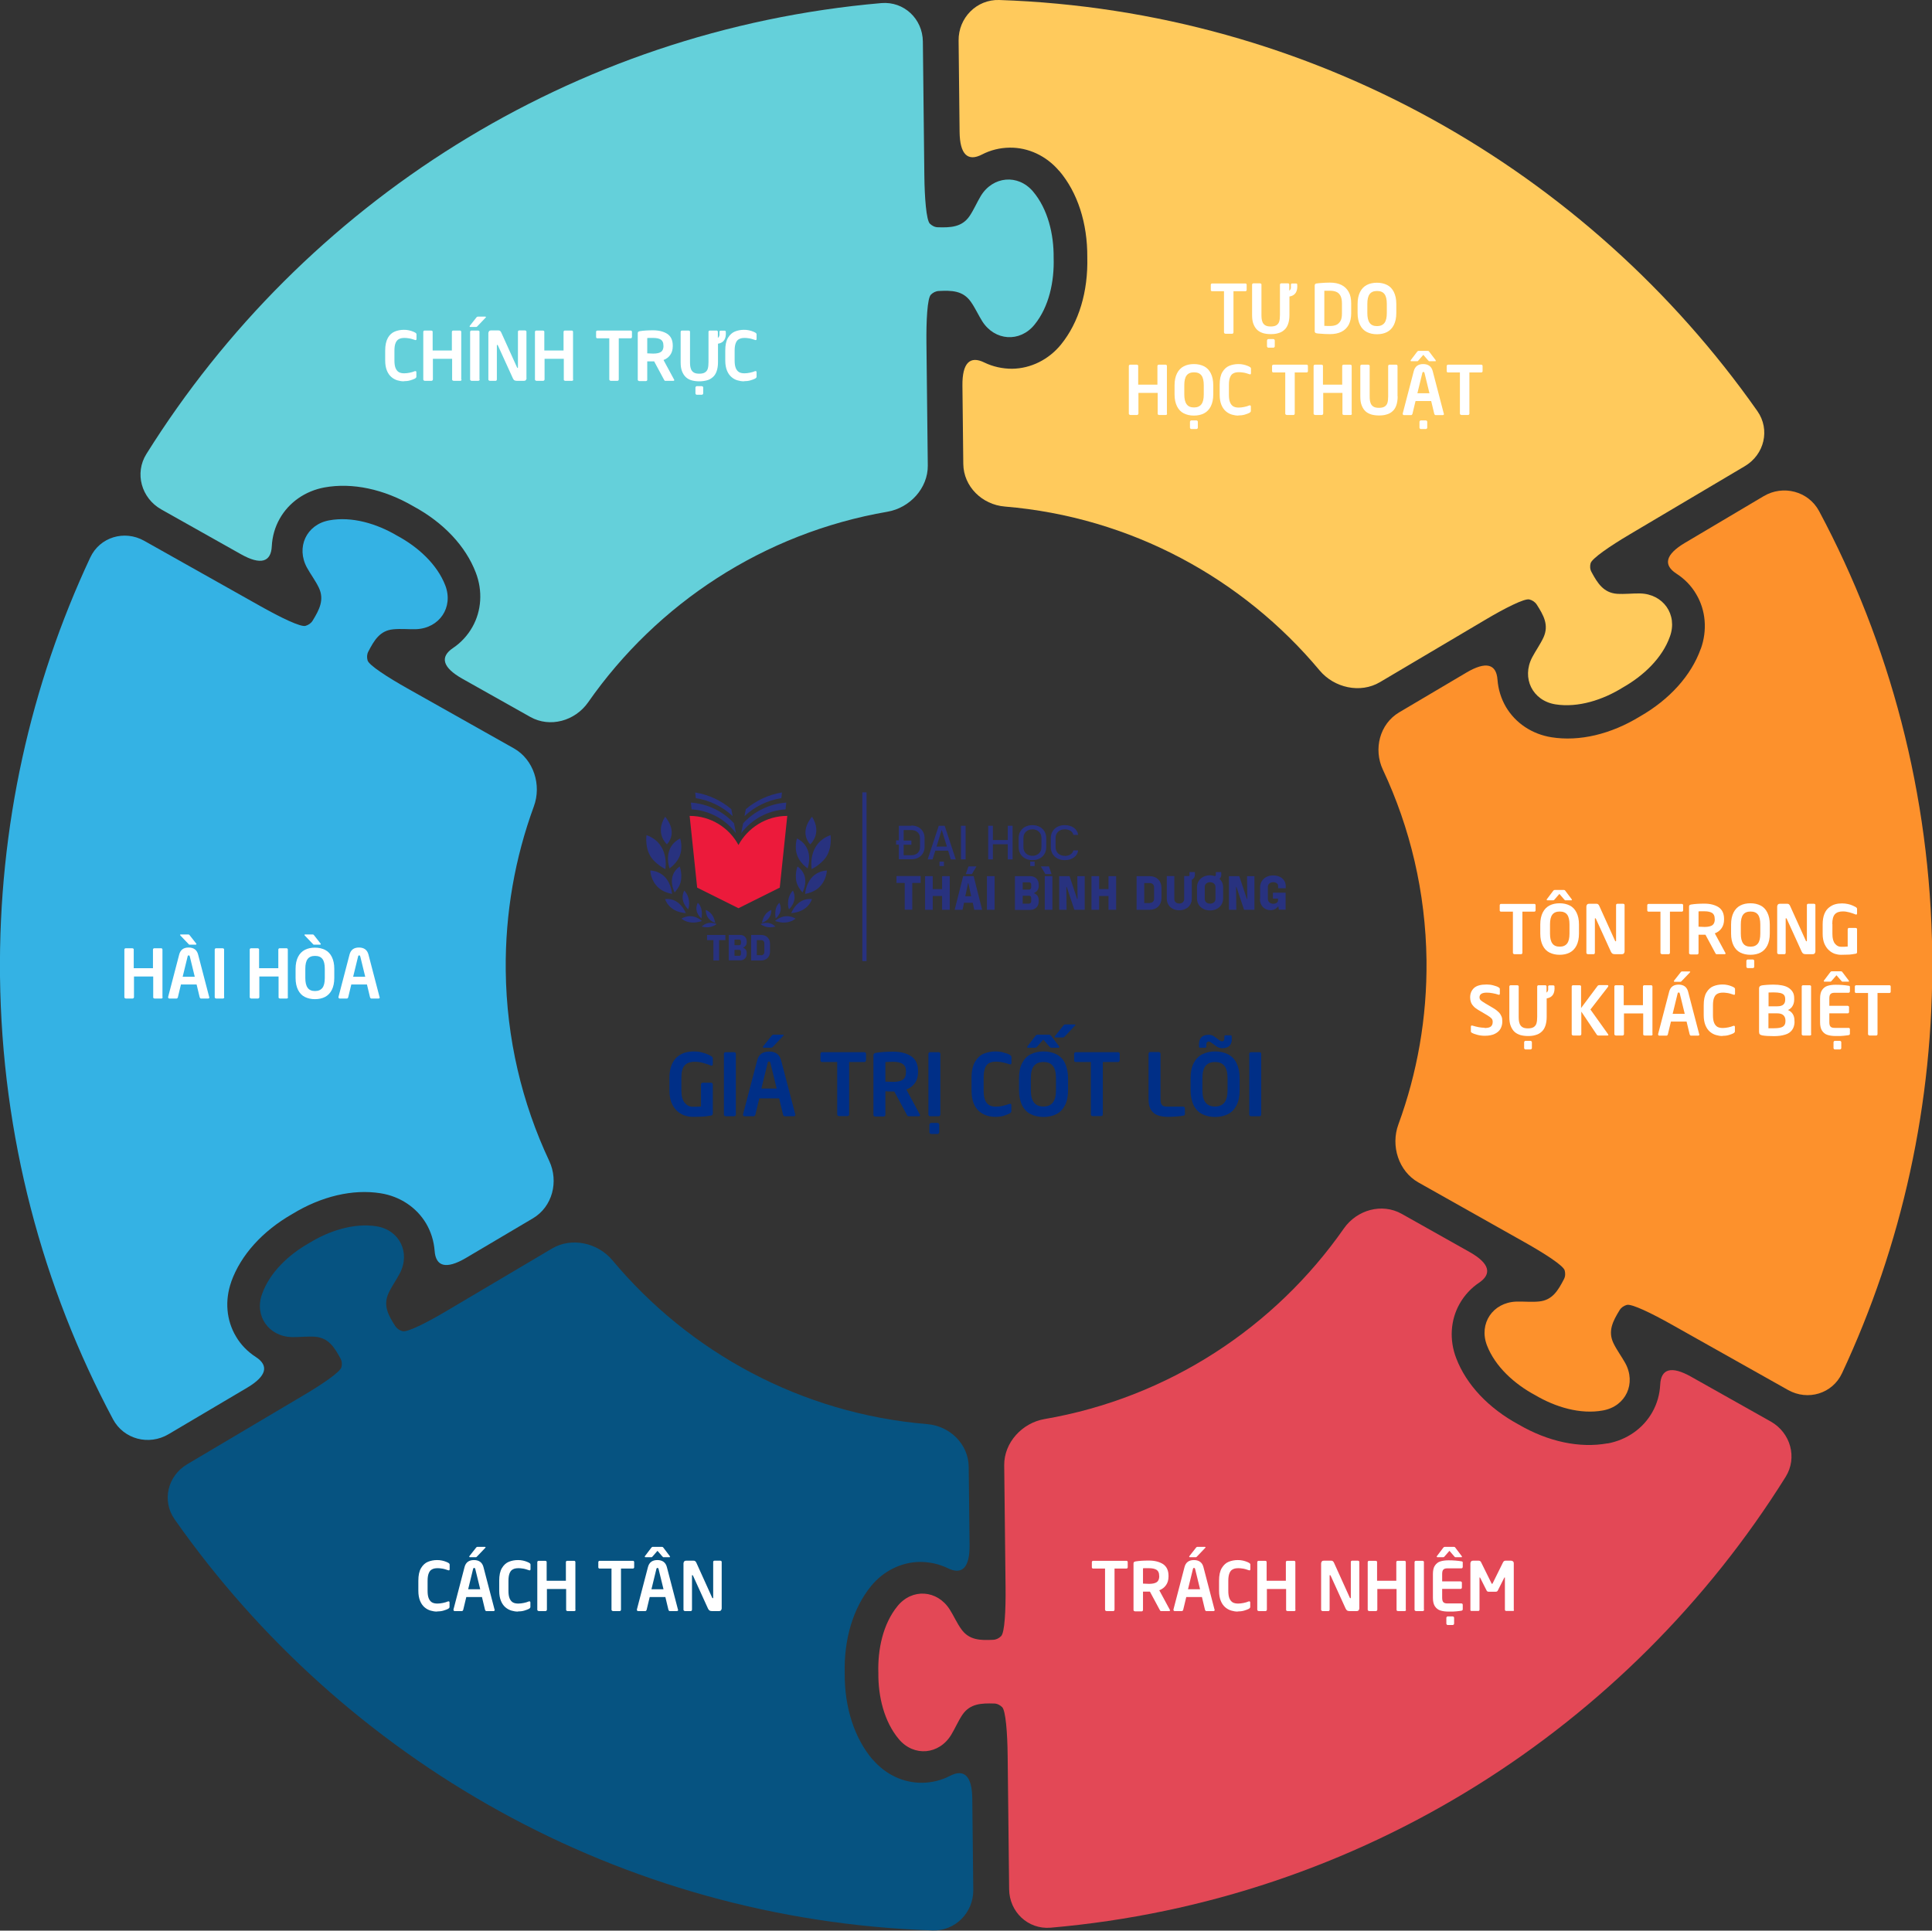 <?xml version="1.0" encoding="UTF-8"?>
<svg id="Layer_1" data-name="Layer 1" xmlns="http://www.w3.org/2000/svg" viewBox="0 0 156.74 156.65">
  <rect x="0" y="0" width="156.74" height="156.65" fill="#333333" stroke="none"/>
  <defs>
    <style>
      .cls-1 {
        fill: #64d0da;
      }

      .cls-1, .cls-2, .cls-3, .cls-4, .cls-5, .cls-6, .cls-7, .cls-8, .cls-9, .cls-10 {
        stroke-width: 0px;
      }

      .cls-2 {
        fill: #ffca5c;
      }

      .cls-3 {
        fill: #e34856;
      }

      .cls-4 {
        fill: #fd912c;
      }

      .cls-5 {
        fill: #34b2e4;
      }

      .cls-6 {
        fill: #065381;
      }

      .cls-7 {
        fill: #ec1a3b;
      }

      .cls-8 {
        fill: #fff;
      }

      .cls-9 {
        fill: #002f87;
      }

      .cls-10 {
        fill: #28327f;
      }
    </style>
  </defs>
  <g>
    <path class="cls-5" d="M18.76,104c.77-2.16,2.53-4.11,4.94-5.49,2.37-1.45,4.92-2.05,7.18-1.69,1.57.25,2.91,1.14,3.69,2.45.4.68.63,1.44.69,2.21.09,1.29.93,1.53,2.52.6l5.46-3.23c1.58-.94,2.1-2.98,1.32-4.65-2.21-4.7-3.47-9.93-3.53-15.46-.05-4.68.76-9.16,2.28-13.31.64-1.73-.01-3.8-1.62-4.71l-8.63-4.86c-1.6-.9-3.14-1.89-3.24-2.28-.06-.23-.06-.48.06-.71.47-.9.93-1.71,2.03-1.81.62-.06,1.24.01,1.86-.01,1.88-.08,3.03-1.77,2.36-3.54-.67-1.74-2.24-3.15-3.92-4.05-1.64-.97-3.66-1.58-5.5-1.24-1.86.34-2.71,2.2-1.8,3.85.3.54.68,1.04.95,1.6.48.99.04,1.81-.49,2.68-.14.23-.35.36-.58.43-.39.12-2.03-.68-3.63-1.58l-9.46-5.32c-1.6-.9-3.6-.31-4.38,1.36C2.5,55.54-.13,67.06,0,79.21c.15,13,3.45,25.22,9.17,35.95.87,1.62,2.91,2.15,4.5,1.21l6.39-3.78c1.58-.94,1.77-1.79.69-2.49-.65-.42-1.21-.98-1.61-1.67-.78-1.31-.91-2.92-.38-4.42Z"/>
    <path class="cls-6" d="M70.81,142.79c-1.49-1.75-2.3-4.24-2.28-7.02-.07-2.78.68-5.28,2.13-7.07,1-1.23,2.45-1.95,3.97-1.97.79,0,1.56.17,2.26.51,1.16.57,1.79-.04,1.77-1.88l-.07-6.35c-.02-1.84-1.53-3.31-3.37-3.46-10.23-.85-19.31-5.84-25.54-13.3-1.18-1.41-3.3-1.89-4.89-.95l-8.53,5.05c-1.58.94-3.21,1.77-3.6,1.66-.23-.06-.44-.19-.59-.41-.55-.86-1.01-1.66-.55-2.67.26-.56.63-1.07.92-1.62.87-1.67-.02-3.51-1.89-3.81-1.84-.29-3.85.36-5.47,1.36-1.66.94-3.2,2.38-3.82,4.14-.64,1.78.55,3.45,2.43,3.49.62.01,1.24-.07,1.86-.03,1.1.08,1.59.87,2.07,1.76.13.23.14.48.08.71-.09.39-1.6,1.42-3.19,2.35l-9.33,5.53c-1.58.94-2.07,2.96-1.01,4.47,13.71,19.53,36.1,32.5,61.49,33.35,1.84.06,3.32-1.45,3.3-3.29l-.08-7.41c-.02-1.84-.67-2.43-1.81-1.84-.69.36-1.46.55-2.25.56-1.52.02-2.98-.67-4.01-1.88Z"/>
    <path class="cls-1" d="M26.32,39.55c2.26-.41,4.82.13,7.22,1.53,2.44,1.32,4.24,3.23,5.06,5.38.57,1.48.47,3.1-.28,4.42-.39.69-.93,1.27-1.57,1.7-1.07.72-.86,1.57.74,2.48l5.53,3.11c1.6.9,3.63.33,4.69-1.18,5.59-8.01,14.24-13.74,24.29-15.47,1.81-.31,3.29-1.91,3.27-3.75l-.11-9.91c-.02-1.84.07-3.66.36-3.95.17-.17.39-.29.65-.3,1.02-.05,1.94-.04,2.58.86.36.5.61,1.08.94,1.6,1.01,1.59,3.05,1.74,4.24.27,1.18-1.45,1.61-3.51,1.55-5.42.02-1.91-.47-3.96-1.67-5.38-1.22-1.44-3.26-1.25-4.24.36-.32.53-.56,1.11-.91,1.63-.62.91-1.55.94-2.56.91-.26,0-.48-.12-.66-.29-.29-.28-.43-2.1-.45-3.94l-.12-10.84c-.02-1.84-1.53-3.27-3.36-3.12C46.31,2.44,24.58,16.53,11.88,36.83c-.98,1.56-.41,3.59,1.2,4.5l6.47,3.64c1.6.9,2.44.64,2.5-.65.04-.78.25-1.54.64-2.23.75-1.33,2.07-2.25,3.63-2.54Z"/>
    <path class="cls-2" d="M85.93,13.86c1.49,1.75,2.3,4.24,2.28,7.02.07,2.78-.68,5.28-2.13,7.07-1,1.23-2.45,1.95-3.97,1.97-.79,0-1.56-.17-2.26-.51-1.16-.57-1.79.04-1.77,1.88l.07,6.35c.02,1.84,1.53,3.31,3.37,3.46,10.23.85,19.31,5.84,25.54,13.3,1.18,1.41,3.3,1.89,4.89.95l8.53-5.05c1.58-.94,3.21-1.77,3.6-1.66.23.06.44.19.59.41.55.86,1.01,1.66.55,2.67-.26.56-.63,1.07-.92,1.62-.87,1.67.02,3.51,1.89,3.81,1.84.29,3.85-.36,5.47-1.37,1.66-.94,3.2-2.38,3.82-4.14.64-1.78-.55-3.45-2.43-3.49-.62-.01-1.24.07-1.86.03-1.1-.08-1.59-.87-2.07-1.76-.13-.23-.14-.48-.08-.71.09-.39,1.6-1.42,3.19-2.36l9.33-5.53c1.58-.94,2.07-2.96,1.01-4.47C128.84,13.82,106.46.86,81.07,0c-1.84-.06-3.32,1.45-3.3,3.29l.08,7.41c.02,1.84.67,2.43,1.81,1.84.69-.36,1.46-.55,2.25-.56,1.52-.02,2.98.67,4.01,1.88Z"/>
    <path class="cls-4" d="M137.98,52.64c-.77,2.16-2.52,4.11-4.93,5.49-2.37,1.45-4.92,2.05-7.18,1.69-1.57-.25-2.91-1.14-3.69-2.45-.4-.68-.63-1.44-.69-2.21-.09-1.29-.93-1.53-2.52-.59l-5.46,3.23c-1.58.94-2.1,2.98-1.32,4.65,2.21,4.7,3.47,9.94,3.54,15.47.05,4.68-.76,9.16-2.28,13.31-.64,1.73.01,3.8,1.62,4.71l8.63,4.86c1.6.9,3.14,1.89,3.24,2.28.06.23.06.48-.06.71-.47.9-.93,1.71-2.03,1.81-.61.06-1.24-.01-1.86.01-1.88.08-3.03,1.77-2.36,3.54.67,1.74,2.24,3.15,3.92,4.05,1.64.97,3.66,1.58,5.5,1.24,1.86-.34,2.71-2.2,1.8-3.85-.3-.54-.68-1.04-.95-1.6-.48-.99-.04-1.81.49-2.68.14-.23.35-.36.58-.43.39-.12,2.03.68,3.63,1.58l9.46,5.32c1.6.9,3.6.31,4.38-1.36,4.82-10.31,7.45-21.84,7.32-33.99-.15-13-3.45-25.23-9.18-35.96-.87-1.62-2.92-2.15-4.5-1.21l-6.39,3.79c-1.58.94-1.77,1.79-.69,2.49.65.42,1.21.98,1.61,1.67.78,1.31.91,2.92.38,4.42Z"/>
    <path class="cls-3" d="M130.42,117.11c-2.26.41-4.82-.13-7.22-1.53-2.44-1.32-4.24-3.23-5.06-5.38-.57-1.48-.47-3.1.28-4.42.39-.69.93-1.27,1.57-1.7,1.07-.72.86-1.57-.74-2.48l-5.53-3.11c-1.6-.9-3.63-.33-4.69,1.18-5.59,8.01-14.24,13.74-24.29,15.47-1.81.31-3.29,1.91-3.27,3.75l.11,9.91c.02,1.84-.07,3.66-.36,3.95-.17.17-.39.29-.65.3-1.02.05-1.94.04-2.58-.86-.36-.5-.61-1.08-.94-1.6-1.01-1.59-3.05-1.74-4.24-.27-1.18,1.45-1.61,3.51-1.55,5.42-.02,1.91.47,3.96,1.67,5.38,1.22,1.44,3.26,1.25,4.24-.36.32-.53.56-1.11.91-1.63.62-.91,1.55-.94,2.56-.91.26,0,.48.12.66.29.29.28.43,2.1.45,3.94l.12,10.84c.02,1.84,1.53,3.27,3.36,3.12,25.2-2.19,46.94-16.27,59.63-36.57.98-1.56.41-3.59-1.2-4.5l-6.47-3.64c-1.6-.9-2.44-.64-2.5.65-.04.78-.25,1.54-.64,2.23-.75,1.33-2.07,2.25-3.63,2.54Z"/>
  </g>
  <g>
    <path class="cls-8" d="M32.77,30.94c-.18,0-.36-.03-.53-.08-.17-.05-.34-.14-.49-.27-.15-.13-.27-.3-.36-.52-.09-.22-.14-.49-.14-.82v-.81c0-.44.08-.78.22-1.03s.34-.42.56-.51c.22-.09.47-.14.74-.14.14,0,.27.01.4.04.13.03.24.06.33.1.09.04.15.06.17.08.08.04.12.09.12.15v.37c0,.09-.05.12-.14.08-.06-.02-.15-.05-.25-.08-.1-.03-.21-.05-.31-.06-.1-.02-.2-.02-.29-.02-.18,0-.33.03-.45.1s-.2.17-.26.32c-.06.15-.09.35-.09.61v.81c0,.25.03.45.09.6.06.15.15.26.26.33.12.07.27.1.45.1.14,0,.29-.02.44-.05.15-.03.29-.07.4-.12.09-.03.14,0,.14.08v.37c0,.05-.04.1-.12.15-.08.04-.2.09-.37.14-.17.05-.35.07-.54.07Z"/>
    <path class="cls-8" d="M37.45,30.79s-.01.06-.03.08-.05.03-.08.03h-.54s-.05-.01-.08-.03-.04-.05-.04-.08v-1.68h-1.56v1.68s-.01.06-.04.08c-.02.02-.05.03-.08.03h-.54s-.05-.01-.08-.03-.04-.05-.04-.08v-3.87s.01-.05.03-.07.05-.03.08-.03h.54s.05.01.08.03.03.04.03.07v1.52h1.56v-1.52s.01-.05.03-.07.05-.03.08-.03h.54s.06,0,.08.03c.02.02.03.04.03.08v3.87Z"/>
    <path class="cls-8" d="M39.42,25.73s0,.03-.02.04l-.65.68s-.04.04-.06.06c-.02.01-.04.02-.07.02h-.47s-.05-.01-.05-.04c0-.02,0-.04.02-.06l.52-.66s.05-.06.07-.07c.02,0,.04-.01.08-.01h.58s.06.01.06.04ZM38.92,30.79s-.01.06-.04.08-.05.03-.08.03h-.54s-.05-.01-.08-.03-.04-.05-.04-.08v-3.87s.01-.05.03-.07.05-.03.08-.03h.54s.05.01.08.03.03.04.03.07v3.87Z"/>
    <path class="cls-8" d="M42.72,30.68c0,.06-.02.11-.06.16s-.09.06-.16.06h-.56c-.08,0-.15-.01-.2-.04-.05-.02-.09-.08-.13-.16l-1.22-2.68s-.03-.04-.05-.04c-.02,0-.03.01-.03.04v2.77s-.01.06-.03.08-.04.03-.07.03h-.47s-.05-.01-.08-.03-.04-.05-.04-.08v-3.76c0-.06.02-.11.06-.16s.09-.06.16-.06h.59c.06,0,.11.01.14.04.04.03.07.07.1.14l1.28,2.83s.03.04.04.04c.02,0,.03-.02.03-.05v-2.89s0-.06.03-.08.04-.03.08-.03h.47s.06.01.08.03.03.04.03.08v3.76Z"/>
    <path class="cls-8" d="M46.51,30.79s-.01.06-.03.08-.05.03-.08.03h-.55s-.05-.01-.08-.03-.03-.05-.03-.08v-1.68h-1.56v1.68s-.01.06-.04.08-.05.03-.08.03h-.54s-.05-.01-.08-.03-.04-.05-.04-.08v-3.87s.01-.05.03-.07.05-.03.08-.03h.54s.05.01.08.03.03.04.03.07v1.52h1.56v-1.52s.01-.05.03-.07.05-.03.08-.03h.55s.06,0,.08.03c.02.02.03.04.03.08v3.87Z"/>
    <path class="cls-8" d="M51.27,27.35s-.01.06-.03.07c-.02.02-.05.03-.08.03h-.96v3.34s-.01.06-.03.08-.05.03-.08.03h-.54s-.05-.01-.08-.03c-.02-.02-.04-.05-.04-.08v-3.34h-.96s-.06,0-.08-.03c-.02-.02-.03-.04-.03-.07v-.43s0-.05.03-.07.05-.03.08-.03h2.69s.06,0,.08.03c.02.02.03.04.03.08v.43Z"/>
    <path class="cls-8" d="M54.71,30.83s-.02.07-.07.07h-.67s-.05,0-.06-.03c-.01-.02-.03-.04-.05-.08l-.79-1.47h-.08s-.09,0-.19,0c-.1,0-.16,0-.19,0-.03,0-.06,0-.1,0v1.49s0,.06-.03.08-.05.03-.07.03h-.55s-.05-.01-.08-.03-.04-.05-.04-.08v-3.78c0-.05.02-.09.04-.11.03-.02.07-.04.13-.05.3-.05.66-.07,1.08-.07.47,0,.85.1,1.15.29.29.2.44.51.44.95v.05c0,.28-.07.52-.2.7-.13.19-.31.33-.55.42l.87,1.61s.01.03.01.04ZM53.82,28.06v-.05c0-.21-.07-.36-.2-.45-.13-.09-.34-.14-.62-.14-.04,0-.12,0-.25,0-.12,0-.2,0-.24.01v1.24c.18.01.34.02.49.02.29,0,.5-.05.63-.14s.2-.26.2-.5Z"/>
    <path class="cls-8" d="M58.25,27.88v1.51c0,.29-.04.53-.11.73-.07.2-.17.36-.31.48s-.29.21-.48.26-.39.08-.62.08-.44-.03-.62-.08-.34-.14-.47-.26c-.13-.12-.23-.28-.31-.48s-.11-.45-.11-.73v-2.47s.01-.05.03-.07.05-.03.08-.03h.54s.05.01.08.03.03.04.03.07v2.47c0,.22.02.4.07.53.04.13.12.23.23.3s.26.1.45.1.35-.03.46-.1.19-.17.23-.3.06-.31.06-.53v-2.47s0-.05.03-.07.05-.03.08-.03h.54s.06,0,.08.03c.02.02.03.04.03.08v.49c.08-.07.12-.15.13-.24v-.29s.03-.06.09-.06h.34s.07.02.08.05c.06.6-.16.94-.64,1.01ZM57.05,31.92s-.01.06-.04.08-.05.03-.08.03h-.39s-.06,0-.08-.03c-.02-.02-.04-.05-.04-.08v-.48s.01-.05.04-.08c.02-.02.05-.03.08-.03h.39s.05.01.08.03.04.05.04.08v.48Z"/>
    <path class="cls-8" d="M60.36,30.94c-.18,0-.36-.03-.53-.08-.18-.05-.34-.14-.49-.27-.15-.13-.27-.3-.36-.52-.09-.22-.14-.49-.14-.82v-.81c0-.44.07-.78.22-1.03s.34-.42.56-.51c.22-.09.47-.14.74-.14.14,0,.27.01.4.04.13.03.24.06.33.1.09.04.15.06.17.08.08.04.12.09.12.15v.37c0,.09-.05.12-.14.08-.06-.02-.15-.05-.25-.08-.1-.03-.2-.05-.3-.06-.1-.02-.2-.02-.29-.02-.18,0-.33.03-.45.1-.12.06-.2.17-.26.32-.06.15-.09.35-.09.61v.81c0,.25.03.45.09.6.06.15.15.26.26.33.12.07.27.1.45.1.14,0,.29-.02.44-.05.15-.03.29-.07.4-.12.09-.03.14,0,.14.08v.37c0,.05-.04.1-.12.15-.08.04-.2.09-.37.14-.17.05-.35.07-.54.07Z"/>
  </g>
  <g>
    <path class="cls-8" d="M13.2,80.91s-.01.06-.03.08-.05.03-.08.03h-.55s-.05-.01-.08-.03-.03-.05-.03-.08v-1.68h-1.56v1.68s-.01.06-.04.08c-.02.02-.05.03-.08.03h-.54s-.05-.01-.08-.03-.04-.05-.04-.08v-3.87s.01-.05.03-.07.05-.03.08-.03h.54s.05.01.08.03.03.04.03.07v1.52h1.56v-1.52s.01-.05.03-.07.05-.03.08-.03h.55s.06,0,.08.03c.02.02.03.04.03.08v3.87Z"/>
    <path class="cls-8" d="M16.99,80.92s0,.05-.03.07c-.02.02-.04.03-.07.03h-.58s-.05,0-.07-.03-.03-.04-.04-.07l-.25-1.04h-1.27l-.25,1.04s-.02.05-.04.07-.04.03-.07.03h-.58s-.05,0-.07-.03c-.02-.02-.03-.04-.03-.07,0,0,0,0,0-.01,0,0,0,0,0-.02l.9-3.45c.1-.37.35-.56.76-.56s.67.19.77.56l.9,3.45s0,0,0,.01,0,0,0,.01ZM15.93,76.61s-.02.04-.05.04h-.47s-.04,0-.05,0c-.01,0-.03-.01-.04-.03l-.04-.04-.65-.68s-.02-.03-.02-.04c0-.03.02-.04.06-.04h.58s.06,0,.08.01c.02,0,.04.03.07.07l.52.66s.02.03.02.06ZM15.8,79.25l-.4-1.64s-.02-.06-.03-.07-.03-.02-.06-.02-.04,0-.06.02-.02.04-.03.07l-.4,1.64h.97Z"/>
    <path class="cls-8" d="M18.2,80.91s-.01.06-.04.08c-.02.02-.05.03-.08.03h-.54s-.05-.01-.08-.03-.04-.05-.04-.08v-3.87s.01-.05.03-.07.05-.03.08-.03h.54s.05.01.08.03.03.04.03.07v3.87Z"/>
    <path class="cls-8" d="M23.37,80.91s-.01.06-.03.08-.05.03-.08.03h-.55s-.05-.01-.08-.03-.03-.05-.03-.08v-1.68h-1.56v1.68s-.01.06-.04.08c-.02.02-.05.03-.08.03h-.54s-.05-.01-.08-.03-.04-.05-.04-.08v-3.87s.01-.05.03-.07.05-.03.08-.03h.54s.05.01.08.03.03.04.03.07v1.52h1.56v-1.52s.01-.05.03-.07.05-.03.08-.03h.55s.06,0,.08.03c.02.02.03.04.03.08v3.87Z"/>
    <path class="cls-8" d="M27.12,79.35c0,.39-.07.71-.2.97s-.32.45-.55.57-.51.18-.82.18-.58-.06-.82-.18-.42-.31-.55-.57-.2-.58-.2-.97v-.74c0-.39.07-.71.2-.97s.32-.45.55-.57.51-.18.82-.18.58.06.82.18.42.31.55.57.2.58.2.97v.74ZM26.02,76.61s-.02.04-.05.04h-.47s-.04,0-.05,0c-.01,0-.03-.01-.04-.03s-.02-.03-.04-.04l-.65-.68s-.02-.03-.02-.04c0-.03.02-.04.06-.04h.58s.06,0,.08.01.04.03.07.07l.52.66s.02.03.02.06ZM26.35,79.35v-.74c0-.36-.06-.63-.19-.8-.13-.17-.33-.25-.6-.25s-.47.08-.6.25c-.13.17-.19.43-.19.8v.74c0,.36.06.62.19.8s.33.26.6.26.47-.09.6-.26.19-.44.19-.8Z"/>
    <path class="cls-8" d="M30.81,80.92s0,.05-.03.07c-.02.02-.04.03-.07.03h-.58s-.05,0-.07-.03-.03-.04-.04-.07l-.25-1.04h-1.27l-.25,1.04s-.02.05-.04.07-.04.03-.07.03h-.58s-.05,0-.07-.03c-.02-.02-.03-.04-.03-.07,0,0,0,0,0-.01,0,0,0,0,0-.02l.9-3.45c.1-.37.35-.56.76-.56s.67.19.77.56l.9,3.45s0,0,0,.01,0,0,0,.01ZM29.63,79.25l-.4-1.64s-.02-.06-.03-.07-.03-.02-.06-.02-.04,0-.06.02-.02.04-.03.07l-.4,1.64h.97Z"/>
  </g>
  <g>
    <path class="cls-8" d="M35.46,130.76c-.18,0-.36-.03-.53-.08s-.34-.14-.49-.27c-.15-.13-.27-.3-.36-.52-.09-.22-.14-.49-.14-.82v-.81c0-.44.07-.78.22-1.03s.34-.42.56-.51c.22-.09.47-.14.74-.14.14,0,.27.01.4.04.13.03.24.06.33.1.09.04.15.06.17.08.08.04.12.09.12.15v.37c0,.09-.05.12-.14.08-.06-.02-.15-.05-.25-.08-.1-.03-.2-.05-.31-.06-.1-.02-.2-.02-.29-.02-.18,0-.33.03-.45.1-.12.06-.2.17-.26.32s-.09.35-.09.61v.81c0,.25.03.45.09.6s.15.26.26.33c.12.07.27.1.45.1.14,0,.29-.02.44-.05.15-.03.29-.07.4-.12.09-.03.14,0,.14.08v.37c0,.05-.04.1-.12.15-.08.04-.2.09-.37.14-.17.05-.35.07-.54.07Z"/>
    <path class="cls-8" d="M40.14,130.62s0,.05-.03.07c-.02.02-.04.03-.07.03h-.58s-.05,0-.07-.03-.03-.04-.04-.07l-.25-1.04h-1.27l-.25,1.04s-.02.05-.04.07-.04.03-.07.03h-.58s-.05,0-.07-.03c-.02-.02-.03-.04-.03-.07,0,0,0,0,0-.01,0,0,0,0,0-.02l.9-3.45c.1-.37.35-.56.76-.56s.67.19.77.56l.9,3.45s0,0,0,.01,0,0,0,.01ZM38.96,128.95l-.4-1.64s-.02-.06-.03-.07-.03-.02-.06-.02-.04,0-.06.02-.02.04-.03.07l-.4,1.64h.97ZM39.39,125.55s0,.03-.02.04l-.65.68s-.04.04-.06.06-.04.02-.07.02h-.47s-.05-.01-.05-.04c0-.02,0-.04.02-.06l.52-.66s.05-.06.07-.07.04-.01.08-.01h.58s.06.01.06.04Z"/>
    <path class="cls-8" d="M42.02,130.76c-.18,0-.36-.03-.53-.08s-.34-.14-.49-.27c-.15-.13-.27-.3-.36-.52-.09-.22-.14-.49-.14-.82v-.81c0-.44.07-.78.22-1.03s.34-.42.56-.51c.22-.09.47-.14.74-.14.14,0,.27.01.4.04.13.03.24.06.33.1.09.04.15.06.17.08.08.04.12.09.12.15v.37c0,.09-.05.12-.14.08-.06-.02-.15-.05-.25-.08-.1-.03-.2-.05-.31-.06-.1-.02-.2-.02-.29-.02-.18,0-.33.03-.45.1-.12.06-.2.17-.26.32s-.09.35-.09.61v.81c0,.25.03.45.09.6s.15.26.26.33c.12.07.27.1.45.1.14,0,.29-.02.44-.05.15-.03.29-.07.4-.12.09-.03.14,0,.14.08v.37c0,.05-.04.1-.12.15-.08.04-.2.09-.37.14-.17.05-.35.07-.54.07Z"/>
    <path class="cls-8" d="M46.7,130.61s-.01.06-.03.08-.05.03-.08.03h-.55s-.05-.01-.08-.03-.03-.05-.03-.08v-1.68h-1.56v1.68s-.01.06-.04.08c-.02.02-.05.03-.08.03h-.54s-.05-.01-.08-.03-.04-.05-.04-.08v-3.87s.01-.05.03-.07.05-.03.08-.03h.54s.05.01.08.03.03.04.03.07v1.52h1.56v-1.52s.01-.05.03-.07.05-.03.08-.03h.55s.06,0,.08.03c.02.02.03.04.03.08v3.87Z"/>
    <path class="cls-8" d="M51.45,127.17s-.01.06-.03.07c-.02.02-.05.03-.08.03h-.96v3.34s-.01.06-.03.08-.05.03-.08.03h-.54s-.05-.01-.08-.03c-.02-.02-.04-.05-.04-.08v-3.34h-.96s-.06,0-.08-.03c-.02-.02-.03-.04-.03-.07v-.43s.01-.05.03-.07.05-.03.08-.03h2.69s.06,0,.08.03c.02.02.03.04.03.08v.43Z"/>
    <path class="cls-8" d="M55.02,130.62s0,.05-.03.07c-.02.02-.04.03-.07.03h-.58s-.05,0-.07-.03-.03-.04-.04-.07l-.25-1.04h-1.27l-.25,1.04s-.02.05-.04.07-.04.03-.07.03h-.58s-.05,0-.07-.03c-.02-.02-.03-.04-.03-.07,0,0,0,0,0-.01,0,0,0,0,0-.02l.9-3.45c.1-.37.35-.56.76-.56s.67.19.77.56l.9,3.45s0,0,0,.01,0,0,0,.01ZM54.37,126.31s-.02.04-.05.04h-.46s-.04,0-.05,0c-.01,0-.03-.01-.04-.03s-.02-.03-.04-.04l-.39-.45-.39.45s-.05.05-.06.06-.04.01-.07.01h-.46s-.05-.01-.05-.04c0-.02,0-.04.02-.06l.5-.66s.06-.06.07-.07.04-.01.07-.01h.71s.06,0,.08.01.04.03.07.07l.5.66s.02.03.02.06ZM53.83,128.95l-.4-1.64s-.02-.06-.03-.07-.03-.02-.06-.02-.04,0-.06.02-.02.04-.03.07l-.4,1.64h.97Z"/>
    <path class="cls-8" d="M58.55,130.5c0,.06-.02.11-.06.16s-.09.06-.16.06h-.56c-.08,0-.15-.01-.2-.04s-.09-.08-.13-.16l-1.22-2.68s-.03-.04-.05-.04c-.02,0-.03.01-.03.04v2.77s-.01.06-.03.08-.04.03-.07.03h-.47s-.05-.01-.08-.03-.04-.05-.04-.08v-3.76c0-.06.02-.11.06-.16s.1-.06.16-.06h.59c.06,0,.11.01.14.04.04.03.07.07.1.14l1.28,2.83s.03.04.05.04c.02,0,.03-.02.03-.05v-2.89s0-.06.03-.08c.02-.02.04-.03.08-.03h.47s.06.01.08.03c.02.02.03.04.03.08v3.76Z"/>
  </g>
  <g>
    <path class="cls-8" d="M91.49,127.17s-.01.06-.03.07c-.02.02-.05.03-.08.03h-.96v3.34s-.01.06-.03.08-.05.03-.08.03h-.54s-.05-.01-.08-.03c-.02-.02-.04-.05-.04-.08v-3.34h-.96s-.06,0-.08-.03c-.02-.02-.03-.04-.03-.07v-.43s.01-.05.03-.07.05-.03.08-.03h2.69s.06,0,.08.03c.02.02.03.04.03.08v.43Z"/>
    <path class="cls-8" d="M94.93,130.65s-.02.07-.07.07h-.67s-.05,0-.06-.03c-.01-.02-.03-.04-.05-.08l-.79-1.47h-.08s-.09,0-.19,0c-.1,0-.16,0-.19,0-.03,0-.06,0-.1,0v1.49s-.01.06-.03.08-.05.03-.07.03h-.55s-.05-.01-.08-.03-.04-.05-.04-.08v-3.78c0-.05.02-.09.04-.11.03-.02.07-.04.13-.05.3-.05.66-.07,1.08-.07.47,0,.85.1,1.15.29.29.2.44.51.44.95v.05c0,.28-.07.52-.2.7-.13.19-.31.33-.55.42l.87,1.61s.01.03.01.04ZM94.04,127.88v-.05c0-.21-.07-.36-.2-.45-.14-.09-.34-.14-.62-.14-.04,0-.12,0-.25,0-.12,0-.2,0-.24.01v1.24c.18.01.34.02.49.02.29,0,.5-.05.63-.14s.2-.26.2-.5Z"/>
    <path class="cls-8" d="M98.55,130.62s0,.05-.03.07c-.02.02-.04.03-.07.03h-.58s-.05,0-.07-.03-.03-.04-.04-.07l-.25-1.04h-1.27l-.25,1.04s-.02.05-.04.07-.04.03-.07.03h-.58s-.05,0-.07-.03c-.02-.02-.03-.04-.03-.07,0,0,0,0,0-.01,0,0,0,0,0-.02l.9-3.45c.1-.37.35-.56.76-.56s.67.19.77.56l.9,3.45s0,0,0,.01,0,0,0,.01ZM97.36,128.95l-.4-1.64s-.02-.06-.03-.07-.03-.02-.06-.02-.04,0-.06.02-.02.04-.03.07l-.4,1.64h.97ZM97.8,125.55s0,.03-.02.04l-.65.68s-.04.04-.06.06-.04.02-.07.02h-.47s-.05-.01-.05-.04c0-.02,0-.04.02-.06l.52-.66s.05-.06.07-.07.04-.01.08-.01h.58s.06.01.06.04Z"/>
    <path class="cls-8" d="M100.42,130.76c-.18,0-.36-.03-.53-.08s-.34-.14-.49-.27c-.15-.13-.27-.3-.36-.52-.09-.22-.14-.49-.14-.82v-.81c0-.44.07-.78.22-1.03s.34-.42.56-.51c.22-.09.47-.14.74-.14.14,0,.27.01.4.04.13.03.24.06.33.1.09.04.15.06.17.08.08.04.12.09.12.15v.37c0,.09-.05.12-.14.08-.06-.02-.15-.05-.25-.08-.1-.03-.2-.05-.31-.06-.1-.02-.2-.02-.29-.02-.18,0-.33.03-.45.1-.12.06-.2.17-.26.32s-.09.35-.09.61v.81c0,.25.03.45.09.6s.15.26.26.33c.12.07.27.1.45.1.14,0,.29-.02.44-.05.15-.03.29-.07.4-.12.09-.03.14,0,.14.08v.37c0,.05-.04.1-.12.15-.08.04-.2.09-.37.14-.17.05-.35.07-.54.07Z"/>
    <path class="cls-8" d="M105.11,130.61s-.01.06-.03.08-.05.03-.08.03h-.55s-.05-.01-.08-.03-.03-.05-.03-.08v-1.68h-1.56v1.68s-.01.06-.04.08c-.02.02-.05.03-.08.03h-.54s-.05-.01-.08-.03-.04-.05-.04-.08v-3.87s.01-.05.03-.07.05-.03.08-.03h.54s.05.01.08.03.03.04.03.07v1.52h1.56v-1.52s.01-.05.03-.07.05-.03.08-.03h.55s.06,0,.08.03c.02.02.03.04.03.08v3.87Z"/>
    <path class="cls-8" d="M110.28,130.5c0,.06-.02.11-.06.16s-.09.06-.16.06h-.56c-.08,0-.15-.01-.2-.04s-.09-.08-.13-.16l-1.22-2.68s-.03-.04-.05-.04c-.02,0-.03.01-.03.04v2.77s-.01.06-.03.08-.04.03-.07.03h-.47s-.05-.01-.08-.03-.04-.05-.04-.08v-3.76c0-.06.02-.11.06-.16s.1-.06.16-.06h.59c.06,0,.11.01.14.04.04.03.07.07.1.14l1.28,2.83s.03.04.05.04c.02,0,.03-.02.03-.05v-2.89s0-.06.03-.08c.02-.02.04-.03.08-.03h.47s.06.01.08.03c.02.02.03.04.03.08v3.76Z"/>
    <path class="cls-8" d="M114.07,130.61s-.01.06-.03.08-.05.03-.08.03h-.55s-.05-.01-.08-.03-.03-.05-.03-.08v-1.68h-1.56v1.68s-.01.06-.04.08c-.02.02-.05.03-.08.03h-.54s-.05-.01-.08-.03-.04-.05-.04-.08v-3.87s.01-.05.03-.07.05-.03.08-.03h.54s.05.01.08.03.03.04.03.07v1.52h1.56v-1.52s.01-.05.03-.07.05-.03.08-.03h.55s.06,0,.08.03c.02.02.03.04.03.08v3.87Z"/>
    <path class="cls-8" d="M115.54,130.61s-.01.06-.04.08c-.02.02-.05.03-.08.03h-.54s-.05-.01-.08-.03-.04-.05-.04-.08v-3.87s.01-.05.03-.07.05-.03.08-.03h.54s.05.01.08.03.03.04.03.07v3.87Z"/>
    <path class="cls-8" d="M118.67,130.57c0,.07-.04.11-.11.12-.04,0-.08.01-.14.02s-.15.02-.26.03-.21.02-.29.02c-.07,0-.19,0-.35,0-.26,0-.48-.03-.67-.09-.19-.06-.33-.18-.44-.34-.11-.17-.16-.4-.16-.69v-1.92c0-.3.05-.53.16-.69s.25-.28.44-.34c.19-.06.41-.09.67-.09.39,0,.74.03,1.04.08.04,0,.07.02.09.03.02.02.02.04.02.08v.35s-.01.06-.03.08-.05.03-.08.03h-1.12c-.16,0-.27.03-.34.1s-.1.19-.1.37v.59h1.49s.06.01.08.03.03.05.03.08v.39s-.01.06-.03.08c-.02.02-.05.03-.08.03h-1.49v.71c0,.18.03.3.1.37.06.07.18.1.34.1h1.12s.06,0,.08.03c.02.02.03.05.03.08v.35ZM118.62,126.31s-.02.04-.05.04h-.46s-.04,0-.05,0c-.01,0-.03-.01-.04-.03-.01-.01-.03-.02-.04-.04l-.39-.45-.39.45s-.05.05-.06.06c-.01,0-.04.01-.07.01h-.46s-.05-.01-.05-.04c0-.02,0-.04.02-.06l.5-.66s.06-.06.07-.07c.02,0,.04-.01.07-.01h.71s.06,0,.08.01c.02,0,.04.03.07.07l.5.66s.02.03.02.06ZM117.97,131.74s-.01.06-.04.08c-.02.02-.05.03-.08.03h-.39s-.06,0-.08-.03c-.02-.02-.04-.05-.04-.08v-.48s.01-.05.04-.08c.02-.02.05-.03.08-.03h.39s.06.01.08.03c.02.02.04.05.04.08v.48Z"/>
    <path class="cls-8" d="M122.83,130.63c0,.06-.03.08-.09.08h-.56s-.04-.01-.06-.03c-.02-.02-.03-.05-.03-.08v-2.56s0-.06-.02-.06c0,0-.01.01-.03.03l-.53,1.05c-.03.06-.09.09-.17.09h-.56c-.08,0-.14-.03-.17-.09l-.53-1.05s-.02-.03-.03-.03c-.01,0-.02.02-.02.06v2.56s0,.05-.03.08-.04.03-.06.03h-.56c-.06,0-.09-.03-.09-.08v-3.78c0-.06.02-.11.06-.16s.1-.06.16-.06h.45c.09,0,.16.04.2.13l.83,1.68c.03.05.05.08.06.08.01,0,.04-.03.06-.08l.83-1.68c.05-.09.11-.13.2-.13h.45c.06,0,.11.02.16.06s.06.1.06.16v3.78Z"/>
  </g>
  <g>
    <path class="cls-8" d="M124.58,73.87s-.01.06-.03.07c-.02.02-.05.03-.08.03h-.96v3.34s-.01.06-.03.08-.05.03-.08.03h-.54s-.05-.01-.08-.03c-.02-.02-.04-.05-.04-.08v-3.34h-.96s-.06,0-.08-.03c-.02-.02-.03-.04-.03-.07v-.43s.01-.05.03-.07.05-.03.08-.03h2.69s.06,0,.08.03c.02.02.03.04.03.08v.43Z"/>
    <path class="cls-8" d="M128.1,75.75c0,.39-.07.71-.2.97s-.32.45-.55.57-.51.18-.82.18-.58-.06-.82-.18-.42-.31-.55-.57-.2-.58-.2-.97v-.74c0-.39.07-.71.2-.97s.32-.45.55-.57.51-.18.82-.18.58.06.82.18.42.31.55.57.2.58.2.97v.74ZM127.54,73.01s-.02.04-.05.04h-.46s-.04,0-.05,0c-.01,0-.03-.01-.04-.03-.01-.01-.02-.02-.04-.04l-.39-.45-.39.45s-.05.05-.06.06c-.01,0-.04.01-.07.01h-.46s-.05-.01-.05-.04c0-.02,0-.04.02-.06l.5-.66s.06-.06.07-.07c.02,0,.04-.01.07-.01h.71s.06,0,.08.01c.02,0,.04.03.07.07l.5.66s.02.03.02.06ZM127.33,75.75v-.74c0-.36-.06-.63-.19-.8-.13-.17-.33-.25-.6-.25s-.47.08-.6.25c-.13.17-.19.43-.19.8v.74c0,.36.06.62.19.8s.33.26.6.26.47-.09.6-.26.19-.44.19-.8Z"/>
    <path class="cls-8" d="M131.8,77.2c0,.06-.02.11-.06.16s-.09.06-.16.06h-.56c-.08,0-.15-.01-.2-.04s-.09-.08-.13-.16l-1.22-2.68s-.03-.04-.05-.04c-.02,0-.03.01-.03.04v2.77s-.01.06-.03.08-.04.03-.07.03h-.47s-.05-.01-.08-.03-.04-.05-.04-.08v-3.76c0-.06.02-.11.06-.16s.1-.06.16-.06h.59c.06,0,.11.01.14.04.04.03.07.07.1.14l1.28,2.83s.03.04.05.04c.02,0,.03-.02.03-.05v-2.89s0-.06.03-.08c.02-.02.04-.03.08-.03h.47s.06.01.08.03c.02.02.03.04.03.08v3.76Z"/>
    <path class="cls-8" d="M136.55,73.87s-.01.06-.03.07c-.02.02-.05.03-.08.03h-.96v3.34s-.01.06-.03.08-.05.03-.08.03h-.54s-.05-.01-.08-.03c-.02-.02-.04-.05-.04-.08v-3.34h-.96s-.06,0-.08-.03c-.02-.02-.03-.04-.03-.07v-.43s.01-.05.03-.07.05-.03.08-.03h2.69s.06,0,.08.03c.02.02.03.04.03.08v.43Z"/>
    <path class="cls-8" d="M140,77.35s-.02.07-.07.07h-.67s-.05,0-.06-.03c-.01-.02-.03-.04-.05-.08l-.79-1.47h-.08s-.09,0-.19,0c-.1,0-.16,0-.19,0-.03,0-.06,0-.1,0v1.49s-.01.06-.03.08-.05.03-.07.03h-.55s-.05-.01-.08-.03-.04-.05-.04-.08v-3.78c0-.05.02-.09.04-.11.03-.02.07-.04.13-.05.3-.05.66-.07,1.08-.07.47,0,.85.1,1.15.29.29.2.44.51.44.95v.05c0,.28-.07.52-.2.7-.13.19-.31.33-.55.42l.87,1.61s.01.03.01.04ZM139.11,74.58v-.05c0-.21-.07-.36-.2-.45-.14-.09-.34-.14-.62-.14-.04,0-.12,0-.25,0-.12,0-.2,0-.24.01v1.24c.18.01.34.02.49.02.29,0,.5-.05.63-.14s.2-.26.2-.5Z"/>
    <path class="cls-8" d="M143.58,75.75c0,.39-.07.71-.2.97s-.32.45-.55.57-.51.18-.82.18-.58-.06-.82-.18-.42-.31-.55-.57-.2-.58-.2-.97v-.74c0-.39.07-.71.2-.97s.32-.45.55-.57.51-.18.82-.18.58.06.82.18.42.31.55.57.2.58.2.97v.74ZM142.81,75.75v-.74c0-.36-.06-.63-.19-.8-.13-.17-.33-.25-.6-.25s-.47.08-.6.25c-.13.17-.19.43-.19.8v.74c0,.36.06.62.19.8s.33.26.6.26.47-.09.6-.26.19-.44.19-.8ZM142.32,78.44s-.01.06-.04.08c-.02.02-.05.03-.08.03h-.4s-.05,0-.08-.03c-.02-.02-.04-.05-.04-.08v-.48s.01-.05.04-.08c.02-.02.05-.03.08-.03h.4s.06.01.08.03c.02.02.04.05.04.08v.48Z"/>
    <path class="cls-8" d="M147.28,77.2c0,.06-.02.11-.06.16s-.09.06-.16.06h-.56c-.08,0-.15-.01-.2-.04s-.09-.08-.13-.16l-1.22-2.68s-.03-.04-.05-.04c-.02,0-.03.01-.03.04v2.77s-.01.06-.03.08-.04.03-.07.03h-.47s-.05-.01-.08-.03-.04-.05-.04-.08v-3.76c0-.06.02-.11.06-.16s.1-.06.16-.06h.59c.06,0,.11.01.14.04.04.03.07.07.1.14l1.28,2.83s.03.04.05.04c.02,0,.03-.02.03-.05v-2.89s0-.06.03-.08c.02-.02.04-.03.08-.03h.47s.06.01.08.03c.02.02.03.04.03.08v3.76Z"/>
    <path class="cls-8" d="M148.66,74.98v.8c0,.36.07.62.21.79.14.17.3.25.49.25s.37,0,.54-.02v-1.4s.01-.05.03-.08.05-.03.07-.03h.55s.05.01.08.03.03.05.03.08v1.85c0,.07-.03.12-.1.13-.09.02-.19.03-.31.05s-.26.03-.43.03-.33.01-.47.01c-.16,0-.33-.03-.49-.08-.17-.06-.33-.15-.48-.29-.15-.13-.27-.31-.37-.53-.09-.22-.14-.48-.14-.79v-.79c0-.33.05-.62.14-.84.09-.22.22-.4.38-.52.16-.13.32-.21.5-.26.18-.05.36-.07.56-.07.16,0,.31.02.46.05s.27.07.38.12c.11.05.19.09.25.12.08.05.12.1.12.15v.37c0,.09-.05.12-.14.08-.14-.06-.29-.11-.47-.16s-.36-.08-.54-.08c-.3,0-.51.08-.65.23-.14.16-.21.42-.21.8Z"/>
    <path class="cls-8" d="M120.45,83.41c.24,0,.4-.04.5-.12.1-.08.15-.21.15-.38,0-.11-.03-.2-.09-.27-.06-.07-.18-.16-.36-.27l-.73-.43c-.16-.1-.3-.2-.39-.31-.1-.11-.16-.21-.2-.33-.04-.12-.06-.24-.06-.37,0-.32.11-.58.32-.77.21-.19.55-.28,1.02-.28.18,0,.36.02.54.07s.31.09.41.15c.04.02.07.05.09.07s.03.05.03.08v.37c0,.09-.05.12-.14.08-.1-.04-.24-.07-.43-.11-.19-.04-.35-.05-.5-.05-.38,0-.58.13-.58.38,0,.09.03.16.09.23.06.06.18.14.36.25l.66.39c.19.11.34.23.45.34s.18.23.23.35.06.26.06.42c0,.2-.05.39-.14.56s-.24.31-.46.42-.49.16-.82.16c-.23,0-.43-.03-.62-.08s-.32-.1-.39-.14c-.05-.03-.09-.05-.1-.07-.02-.02-.02-.04-.02-.08v-.37c0-.08.05-.11.14-.08.36.11.68.17.97.17Z"/>
    <path class="cls-8" d="M125.48,81v1.51c0,.29-.04.53-.11.73-.07.2-.17.36-.31.48-.13.12-.29.21-.48.26-.19.06-.39.08-.62.08s-.44-.03-.62-.08c-.18-.06-.34-.14-.47-.26-.13-.12-.23-.28-.31-.48s-.11-.45-.11-.73v-2.47s.01-.05.03-.07.05-.03.08-.03h.54s.05.01.08.03.03.04.03.07v2.47c0,.22.02.4.07.53.04.13.12.23.23.3s.26.1.45.1.35-.03.46-.1.19-.17.23-.3.06-.31.06-.53v-2.47s.01-.05.03-.07.05-.03.08-.03h.54s.06,0,.08.03c.02.02.03.04.03.08v.49c.08-.07.12-.15.13-.24v-.29s.03-.06.09-.06h.34s.07.02.08.05c.06.6-.16.94-.64,1.01ZM124.28,85.04s-.01.06-.04.08c-.02.02-.05.03-.08.03h-.39s-.06,0-.08-.03c-.02-.02-.04-.05-.04-.08v-.48s.01-.05.04-.08c.02-.02.05-.03.08-.03h.39s.06.01.08.03c.02.02.04.05.04.08v.48Z"/>
    <path class="cls-8" d="M130.5,83.97s-.03.05-.08.05h-.74c-.06,0-.1-.02-.13-.06l-1.26-1.88v1.83s-.01.06-.04.08c-.02.02-.05.03-.08.03h-.54s-.05-.01-.08-.03-.04-.05-.04-.08v-3.87s.01-.05.03-.07.05-.03.08-.03h.54s.05.01.08.03.03.04.03.07v1.75l1.35-1.81s.06-.05.13-.05h.63c.07,0,.1.02.1.07,0,.02-.01.05-.04.09l-1.41,1.82,1.42,1.99s.03.05.03.07Z"/>
    <path class="cls-8" d="M134.08,83.91s-.01.06-.03.08-.05.03-.08.03h-.55s-.05-.01-.08-.03-.03-.05-.03-.08v-1.68h-1.56v1.68s-.01.06-.04.08c-.02.02-.05.03-.08.03h-.54s-.05-.01-.08-.03-.04-.05-.04-.08v-3.87s.01-.05.03-.07.05-.03.08-.03h.54s.05.01.08.03.03.04.03.07v1.52h1.56v-1.52s.01-.05.03-.07.05-.03.08-.03h.55s.06,0,.08.03c.02.02.03.04.03.08v3.87Z"/>
    <path class="cls-8" d="M137.87,83.93s0,.05-.03.07c-.02.02-.04.03-.07.03h-.58s-.05,0-.07-.03-.03-.04-.04-.07l-.25-1.04h-1.27l-.25,1.04s-.02.05-.04.07-.04.03-.07.03h-.58s-.05,0-.07-.03c-.02-.02-.03-.04-.03-.07,0,0,0,0,0-.01,0,0,0,0,0-.02l.9-3.45c.1-.37.35-.56.76-.56s.67.19.77.56l.9,3.45s0,0,0,.01,0,0,0,.01ZM136.68,82.26l-.4-1.64s-.02-.06-.03-.07-.03-.02-.06-.02-.04,0-.06.02-.02.04-.03.07l-.4,1.64h.97ZM137.12,78.86s0,.03-.02.04l-.65.68s-.04.04-.06.06-.04.02-.07.02h-.47s-.05-.01-.05-.04c0-.02,0-.04.02-.06l.52-.66s.05-.06.07-.07.04-.01.08-.01h.58s.06.01.06.04Z"/>
    <path class="cls-8" d="M139.74,84.06c-.18,0-.36-.03-.53-.08s-.34-.14-.49-.27c-.15-.13-.27-.3-.36-.52-.09-.22-.14-.49-.14-.82v-.81c0-.44.07-.78.22-1.03s.34-.42.56-.51c.22-.09.47-.14.74-.14.14,0,.27.01.4.04.13.03.24.06.33.1.09.04.15.06.17.08.08.04.12.09.12.15v.37c0,.09-.05.12-.14.08-.06-.02-.15-.05-.25-.08-.1-.03-.2-.05-.31-.06-.1-.02-.2-.02-.29-.02-.18,0-.33.03-.45.1-.12.06-.2.17-.26.32s-.09.35-.09.61v.81c0,.25.03.45.09.6s.15.26.26.33c.12.07.27.1.45.1.14,0,.29-.02.44-.05.15-.03.29-.07.4-.12.09-.03.14,0,.14.08v.37c0,.05-.04.1-.12.15-.08.04-.2.09-.37.14-.17.05-.35.07-.54.07Z"/>
    <path class="cls-8" d="M145.59,82.88c0,.28-.07.51-.2.69-.13.18-.32.31-.57.38-.25.08-.55.12-.9.12-.43,0-.74-.02-.95-.06-.1-.02-.16-.05-.2-.09-.04-.04-.06-.11-.06-.21v-3.46c0-.07,0-.12.02-.16.02-.04.04-.07.08-.09.04-.02.08-.04.14-.05.09-.01.22-.03.38-.04.16-.01.34-.02.54-.02.27,0,.5.02.7.06.2.04.38.1.52.19s.26.2.35.35.12.32.12.52v.11c0,.12-.02.24-.06.35s-.1.21-.17.29c-.08.08-.17.15-.28.19.17.07.3.18.39.32s.14.31.14.52v.09ZM144.83,81.13v-.08c0-.13-.03-.23-.09-.31s-.16-.13-.3-.17c-.14-.03-.33-.05-.56-.05-.07,0-.21,0-.4.01v1.12h.7c.24,0,.4-.05.5-.14s.15-.22.15-.38ZM144.85,82.87v-.07c0-.17-.05-.31-.16-.42-.11-.11-.28-.16-.52-.16h-.7v1.21s.12,0,.23,0c.11,0,.18,0,.22,0,.34,0,.58-.04.72-.13.14-.09.21-.23.21-.43Z"/>
    <path class="cls-8" d="M146.95,83.91s-.01.06-.04.08c-.02.02-.05.03-.08.03h-.54s-.05-.01-.08-.03-.04-.05-.04-.08v-3.87s.01-.05.03-.07.05-.03.08-.03h.54s.05.01.08.03.03.04.03.07v3.87Z"/>
    <path class="cls-8" d="M150.08,83.87c0,.07-.04.11-.11.12-.04,0-.08.01-.14.02s-.15.02-.26.03-.21.02-.29.02c-.07,0-.19,0-.35,0-.26,0-.48-.03-.67-.09-.19-.06-.33-.18-.44-.34-.11-.17-.16-.4-.16-.69v-1.92c0-.3.05-.53.16-.69s.25-.28.44-.34c.19-.06.41-.09.67-.09.39,0,.74.03,1.04.08.04,0,.07.02.09.03.02.02.02.04.02.08v.35s-.01.06-.03.08-.05.03-.08.03h-1.12c-.16,0-.27.03-.34.1s-.1.19-.1.37v.59h1.49s.06.01.08.03.03.05.03.08v.39s-.01.06-.03.08c-.02.02-.05.03-.08.03h-1.49v.71c0,.18.03.3.1.37.06.07.18.1.34.1h1.12s.06,0,.08.03c.02.02.03.05.03.08v.35ZM150.02,79.61s-.02.04-.05.04h-.46s-.04,0-.05,0c-.01,0-.03-.01-.04-.03-.01-.01-.03-.02-.04-.04l-.39-.45-.39.45s-.05.05-.06.06c-.01,0-.04.01-.07.01h-.46s-.05-.01-.05-.04c0-.02,0-.04.02-.06l.5-.66s.06-.06.07-.07c.02,0,.04-.01.07-.01h.71s.06,0,.08.01c.02,0,.04.03.07.07l.5.66s.02.03.02.06ZM149.38,85.04s-.01.06-.04.08c-.02.02-.05.03-.08.03h-.39s-.06,0-.08-.03c-.02-.02-.04-.05-.04-.08v-.48s.01-.05.04-.08c.02-.02.05-.03.08-.03h.39s.06.01.08.03c.02.02.04.05.04.08v.48Z"/>
    <path class="cls-8" d="M153.39,80.47s-.01.06-.03.07c-.02.02-.05.03-.08.03h-.96v3.34s-.01.06-.03.08-.05.03-.08.03h-.54s-.05-.01-.08-.03c-.02-.02-.04-.05-.04-.08v-3.34h-.96s-.06,0-.08-.03c-.02-.02-.03-.04-.03-.07v-.43s.01-.05.03-.07.05-.03.08-.03h2.69s.06,0,.08.03c.02.02.03.04.03.08v.43Z"/>
  </g>
  <g>
    <path class="cls-8" d="M101.14,23.53s-.01.06-.03.07c-.02.02-.05.03-.08.03h-.96v3.34s-.01.06-.03.08-.05.03-.08.03h-.54s-.05-.01-.08-.03c-.02-.02-.04-.05-.04-.08v-3.34h-.96s-.06,0-.08-.03c-.02-.02-.03-.04-.03-.07v-.43s.01-.05.03-.07.05-.03.08-.03h2.69s.06,0,.08.03c.02.02.03.04.03.08v.43Z"/>
    <path class="cls-8" d="M104.61,24.05v1.51c0,.29-.04.53-.11.73-.07.2-.17.36-.31.48-.13.12-.29.21-.48.26-.19.06-.39.08-.62.08s-.44-.03-.62-.08c-.18-.06-.34-.14-.47-.26-.13-.12-.23-.28-.31-.48s-.11-.45-.11-.73v-2.47s.01-.05.03-.07.05-.03.08-.03h.54s.05.01.08.03.03.04.03.07v2.47c0,.22.02.4.07.53.04.13.12.23.23.3s.26.1.45.1.35-.03.46-.1.19-.17.23-.3.06-.31.06-.53v-2.47s.01-.05.03-.07.05-.03.08-.03h.54s.06,0,.08.03c.02.02.03.04.03.08v.49c.08-.07.12-.15.13-.24v-.29s.03-.06.09-.06h.34s.07.02.08.05c.06.6-.16.94-.64,1.01ZM103.42,28.1s-.01.06-.04.08c-.02.02-.05.03-.08.03h-.39s-.06,0-.08-.03c-.02-.02-.04-.05-.04-.08v-.48s.01-.05.04-.08c.02-.02.05-.03.08-.03h.39s.06.01.08.03c.02.02.04.05.04.08v.48Z"/>
    <path class="cls-8" d="M109.62,25.43c0,.36-.07.66-.2.92-.14.25-.33.44-.59.57s-.57.19-.94.19c-.09,0-.22,0-.4-.01s-.32-.02-.43-.03c-.11,0-.2-.02-.26-.03-.09-.02-.14-.07-.14-.17v-3.7c0-.1.05-.15.14-.17.06-.01.15-.02.27-.03s.26-.02.43-.03c.17,0,.3-.01.39-.01.37,0,.68.06.94.19s.45.32.59.57c.14.25.2.56.2.92v.81ZM108.87,25.43v-.81c0-.26-.04-.47-.12-.62-.08-.15-.19-.26-.34-.32-.14-.06-.31-.09-.51-.09-.09,0-.14,0-.17,0-.03,0-.07,0-.13,0-.06,0-.11,0-.16,0v2.85c.09,0,.17,0,.24.01.07,0,.15,0,.22,0,.2,0,.37-.03.51-.09.14-.06.25-.17.34-.32s.12-.36.12-.62Z"/>
    <path class="cls-8" d="M113.28,25.4c0,.39-.07.71-.2.97s-.32.45-.55.57-.51.18-.82.18-.58-.06-.82-.18-.42-.31-.55-.57-.2-.58-.2-.97v-.74c0-.39.07-.71.2-.97s.32-.45.55-.57.51-.18.82-.18.58.06.82.18.42.31.55.57.2.58.2.97v.74ZM112.51,25.4v-.74c0-.36-.06-.63-.19-.8-.13-.17-.33-.25-.6-.25s-.47.08-.6.25c-.13.17-.19.43-.19.8v.74c0,.36.06.62.19.8s.33.26.6.26.47-.09.6-.26.19-.44.19-.8Z"/>
    <path class="cls-8" d="M94.69,33.56s-.01.06-.03.08-.05.03-.08.03h-.55s-.05-.01-.08-.03-.03-.05-.03-.08v-1.68h-1.56v1.68s-.01.06-.04.08c-.02.02-.05.03-.08.03h-.54s-.05-.01-.08-.03-.04-.05-.04-.08v-3.87s.01-.05.03-.07.05-.03.08-.03h.54s.05.01.08.03.03.04.03.07v1.52h1.56v-1.52s.01-.05.03-.07.05-.03.08-.03h.55s.06,0,.08.03c.02.02.03.04.03.08v3.87Z"/>
    <path class="cls-8" d="M98.43,32c0,.39-.07.71-.2.97s-.32.45-.55.57-.51.18-.82.18-.58-.06-.82-.18-.42-.31-.55-.57-.2-.58-.2-.97v-.74c0-.39.07-.71.2-.97s.32-.45.55-.57.51-.18.82-.18.58.06.82.18.42.31.55.57.2.58.2.97v.74ZM97.66,32v-.74c0-.36-.06-.63-.19-.8-.13-.17-.33-.25-.6-.25s-.47.08-.6.25c-.13.17-.19.43-.19.8v.74c0,.36.06.62.19.8s.33.26.6.26.47-.09.6-.26.19-.44.19-.8ZM97.18,34.7s-.01.06-.04.08c-.02.02-.05.03-.08.03h-.4s-.05,0-.08-.03c-.02-.02-.04-.05-.04-.08v-.48s.01-.05.04-.08c.02-.02.05-.03.08-.03h.4s.06.01.08.03c.02.02.04.05.04.08v.48Z"/>
    <path class="cls-8" d="M100.47,33.72c-.18,0-.36-.03-.53-.08s-.34-.14-.49-.27c-.15-.13-.27-.3-.36-.52-.09-.22-.14-.49-.14-.82v-.81c0-.44.07-.78.22-1.03s.34-.42.56-.51c.22-.09.47-.14.74-.14.14,0,.27.01.4.04.13.03.24.06.33.1.09.04.15.06.17.08.08.04.12.09.12.15v.37c0,.09-.05.12-.14.08-.06-.02-.15-.05-.25-.08-.1-.03-.2-.05-.31-.06-.1-.02-.2-.02-.29-.02-.18,0-.33.03-.45.1-.12.06-.2.17-.26.32s-.09.35-.09.61v.81c0,.25.03.45.09.6s.15.26.26.33c.12.07.27.1.45.1.14,0,.29-.02.44-.05.15-.03.29-.07.4-.12.09-.03.14,0,.14.08v.37c0,.05-.04.1-.12.15-.08.04-.2.09-.37.14-.17.05-.35.07-.54.07Z"/>
    <path class="cls-8" d="M106.11,30.12s-.01.06-.03.07c-.02.02-.05.03-.08.03h-.96v3.34s-.01.06-.03.08-.05.03-.08.03h-.54s-.05-.01-.08-.03c-.02-.02-.04-.05-.04-.08v-3.34h-.96s-.06,0-.08-.03c-.02-.02-.03-.04-.03-.07v-.43s.01-.05.03-.07.05-.03.08-.03h2.69s.06,0,.08.03c.02.02.03.04.03.08v.43Z"/>
    <path class="cls-8" d="M109.68,33.56s-.01.06-.03.08-.05.03-.08.03h-.55s-.05-.01-.08-.03-.03-.05-.03-.08v-1.68h-1.56v1.68s-.01.06-.04.08c-.02.02-.05.03-.08.03h-.54s-.05-.01-.08-.03-.04-.05-.04-.08v-3.87s.01-.05.03-.07.05-.03.08-.03h.54s.05.01.08.03.03.04.03.07v1.52h1.56v-1.52s.01-.05.03-.07.05-.03.08-.03h.55s.06,0,.08.03c.02.02.03.04.03.08v3.87Z"/>
    <path class="cls-8" d="M113.39,32.16c0,.29-.04.53-.11.73-.07.2-.17.36-.31.48-.13.12-.29.21-.48.26-.19.06-.39.08-.62.08s-.44-.03-.62-.08c-.18-.06-.34-.14-.47-.26-.13-.12-.23-.28-.31-.48s-.11-.45-.11-.73v-2.47s.01-.05.03-.07.05-.03.08-.03h.54s.05.01.08.03.03.04.03.07v2.47c0,.22.02.4.07.53.04.13.12.23.23.3s.26.1.45.1.35-.03.46-.1.19-.17.23-.3.06-.31.06-.53v-2.47s.01-.05.03-.07.05-.03.08-.03h.54s.06,0,.08.03c.02.02.03.04.03.08v2.47Z"/>
    <path class="cls-8" d="M117.15,33.58s0,.05-.03.07c-.02.02-.04.03-.07.03h-.58s-.05,0-.07-.03-.03-.04-.04-.07l-.25-1.04h-1.27l-.25,1.04s-.02.05-.04.07-.04.03-.07.03h-.58s-.05,0-.07-.03c-.02-.02-.03-.04-.03-.07,0,0,0,0,0-.01,0,0,0,0,0-.02l.9-3.45c.1-.37.35-.56.76-.56s.67.19.77.56l.9,3.45s0,0,0,.01,0,0,0,.01ZM116.5,29.27s-.02.04-.05.04h-.46s-.04,0-.05,0c-.01,0-.03-.01-.04-.03s-.02-.03-.04-.04l-.39-.45-.39.45s-.05.05-.06.06-.04.01-.07.01h-.46s-.05-.01-.05-.04c0-.02,0-.04.02-.06l.5-.66s.06-.06.07-.07.04-.01.07-.01h.71s.06,0,.08.01.04.03.07.07l.5.66s.02.03.02.06ZM115.97,31.91l-.4-1.64s-.02-.06-.03-.07-.03-.02-.06-.02-.04,0-.06.02-.02.04-.03.07l-.4,1.64h.97ZM115.79,34.7s-.01.06-.04.08c-.02.02-.05.03-.08.03h-.39s-.06,0-.08-.03c-.02-.02-.04-.05-.04-.08v-.48s.01-.05.04-.08c.02-.02.05-.03.08-.03h.39s.06.01.08.03c.02.02.04.05.04.08v.48Z"/>
    <path class="cls-8" d="M120.28,30.12s-.01.06-.03.07c-.02.02-.05.03-.08.03h-.96v3.34s-.01.06-.03.08-.05.03-.08.03h-.54s-.05-.01-.08-.03c-.02-.02-.04-.05-.04-.08v-3.34h-.96s-.06,0-.08-.03c-.02-.02-.03-.04-.03-.07v-.43s.01-.05.03-.07.05-.03.08-.03h2.69s.06,0,.08.03c.02.02.03.04.03.08v.43Z"/>
  </g>
  <g>
    <path class="cls-9" d="M55.28,87.46v1.02c0,.46.09.79.27,1s.39.32.63.32.48,0,.69-.02v-1.79s.01-.07.04-.1c.03-.03.06-.04.09-.04h.69s.07.01.1.04.04.06.04.1v2.35c0,.09-.04.15-.13.17-.12.02-.25.04-.39.06-.14.02-.33.03-.54.04-.22,0-.42.01-.59.01-.21,0-.41-.04-.63-.11-.21-.07-.42-.19-.61-.36s-.35-.4-.46-.67-.17-.61-.17-1v-1.01c0-.43.06-.78.18-1.07.12-.29.28-.51.48-.67.2-.16.41-.27.63-.33s.46-.09.71-.09c.21,0,.4.02.58.07.18.04.34.09.48.15.14.06.25.11.31.15.1.06.15.12.15.19v.47c0,.11-.06.15-.17.11-.17-.07-.37-.14-.6-.2-.23-.07-.46-.1-.69-.1-.38,0-.65.1-.83.3s-.26.54-.26,1.01Z"/>
    <path class="cls-9" d="M59.7,90.43s-.01.07-.04.1-.06.04-.1.04h-.69s-.07-.01-.1-.04-.04-.06-.04-.1v-4.93s.01-.07.04-.09c.03-.03.06-.04.1-.04h.69s.07.01.1.04c.03.03.04.06.04.09v4.93Z"/>
    <path class="cls-9" d="M64.53,90.45s-.01.07-.04.09c-.02.02-.05.03-.09.03h-.74s-.06-.01-.08-.04c-.03-.02-.04-.05-.05-.08l-.32-1.33h-1.61l-.32,1.33s-.02.06-.05.08c-.03.02-.05.04-.08.04h-.74s-.07-.01-.09-.03c-.02-.02-.04-.05-.04-.09,0,0,0,0,0-.01,0,0,0-.01,0-.02l1.15-4.39c.12-.48.45-.71.97-.71s.85.24.97.71l1.15,4.39s0,.01,0,.02c0,0,0,0,0,.02ZM63.01,88.32l-.51-2.08s-.02-.07-.04-.09c-.02-.01-.04-.02-.07-.02-.03,0-.06,0-.07.02-.02.01-.03.04-.04.09l-.51,2.08h1.23ZM63.57,84s0,.04-.03.05l-.82.87s-.06.06-.08.07c-.02.01-.05.02-.09.02h-.6s-.06-.02-.06-.05c0-.03,0-.05.03-.07l.67-.84s.06-.07.08-.08c.02-.01.05-.02.1-.02h.73c.05,0,.08.02.08.05Z"/>
    <path class="cls-9" d="M70.25,86.05s-.01.07-.04.09-.06.03-.1.03h-1.22v4.25s-.01.08-.04.1-.06.04-.1.04h-.69s-.07-.01-.1-.04-.04-.06-.04-.1v-4.25h-1.22s-.07-.01-.1-.03-.04-.05-.04-.09v-.55s.01-.07.04-.09c.03-.03.06-.04.1-.04h3.42s.07.01.1.04c.03.02.04.06.04.1v.55Z"/>
    <path class="cls-9" d="M74.64,90.48c0,.06-.03.09-.09.09h-.85s-.06-.01-.08-.03c-.02-.02-.04-.06-.06-.11l-1.01-1.87h-.1s-.12,0-.24,0-.21,0-.25-.01-.08,0-.13,0v1.9s-.01.08-.04.1c-.03.03-.06.04-.09.04h-.7s-.07-.01-.1-.04-.04-.06-.04-.1v-4.82c0-.07.02-.11.06-.15.04-.03.09-.05.17-.06.38-.06.84-.09,1.37-.09.6,0,1.08.12,1.46.37.37.25.56.65.56,1.21v.06c0,.36-.08.66-.25.9-.17.24-.4.42-.7.53l1.1,2.04s.01.03.01.05ZM73.5,86.96v-.06c0-.26-.09-.45-.26-.57-.17-.12-.44-.18-.79-.18-.05,0-.16,0-.31.01-.16,0-.26.01-.31.02v1.58c.23.01.43.02.62.02.37,0,.63-.06.8-.18s.25-.33.25-.63Z"/>
    <path class="cls-9" d="M76.29,90.43s-.01.07-.04.1-.06.04-.1.04h-.69s-.07-.01-.1-.04-.04-.06-.04-.1v-4.93s.01-.07.04-.09c.03-.03.06-.04.1-.04h.69s.07.01.1.04c.03.03.04.06.04.09v4.93ZM76.2,91.87s-.02.07-.05.1c-.03.03-.06.04-.1.04h-.5s-.07-.01-.1-.04c-.03-.03-.05-.06-.05-.1v-.62s.02-.07.05-.1c.03-.03.06-.04.1-.04h.5s.07.01.1.04c.03.03.05.06.05.1v.62Z"/>
    <path class="cls-9" d="M80.75,90.62c-.23,0-.45-.03-.68-.1-.22-.07-.43-.18-.62-.34-.19-.16-.35-.38-.46-.66s-.17-.63-.17-1.04v-1.03c0-.56.1-1,.29-1.31.19-.32.43-.54.71-.65s.6-.18.94-.18c.18,0,.34.02.51.05.16.04.3.08.42.12.12.04.19.08.22.1.1.06.15.12.15.19v.47c0,.11-.06.15-.17.11-.08-.03-.19-.06-.32-.1-.13-.03-.26-.06-.39-.08-.13-.02-.25-.03-.37-.03-.23,0-.42.04-.57.12s-.26.22-.33.41c-.07.19-.11.45-.11.78v1.03c0,.32.04.57.11.76.07.19.19.33.33.42.15.09.34.13.57.13.18,0,.37-.02.56-.07s.36-.09.51-.15c.12-.04.17,0,.17.11v.48c0,.07-.05.13-.15.19-.1.05-.25.11-.46.18s-.44.09-.69.09Z"/>
    <path class="cls-9" d="M86.65,88.44c0,.5-.08.91-.25,1.24s-.4.57-.7.72c-.3.15-.65.23-1.04.23s-.74-.08-1.04-.23c-.3-.15-.54-.39-.7-.72s-.25-.74-.25-1.24v-.94c0-.5.08-.91.25-1.24s.4-.57.7-.72c.3-.15.65-.23,1.04-.23s.74.08,1.04.23c.3.15.54.39.7.72s.25.74.25,1.24v.94ZM85.94,84.96s-.02.05-.06.05h-.58s-.05,0-.06,0c-.02,0-.03-.02-.05-.04-.02-.02-.03-.03-.05-.05l-.5-.57-.5.57s-.06.06-.08.07-.05.02-.09.02h-.58s-.06-.02-.06-.05c0-.03,0-.05.03-.07l.64-.84s.07-.07.09-.08c.02-.01.05-.02.09-.02h.91s.08,0,.1.02.05.04.09.08l.64.84s.03.04.03.07ZM85.67,88.44v-.94c0-.46-.08-.8-.25-1.01-.17-.22-.42-.32-.77-.32s-.6.11-.77.32c-.17.21-.25.55-.25,1.01v.94c0,.46.08.79.25,1.01.17.22.42.33.77.33s.6-.11.77-.33c.17-.22.25-.56.25-1.01ZM87.24,83.17s0,.04-.03.05l-.82.87s-.06.06-.08.07c-.02.01-.05.02-.09.02h-.6s-.06-.02-.06-.05c0-.03,0-.05.03-.07l.67-.84s.06-.07.08-.08c.02-.01.05-.02.1-.02h.73c.05,0,.08.02.08.05Z"/>
    <path class="cls-9" d="M90.83,86.05s-.01.07-.04.09-.06.03-.1.03h-1.22v4.25s-.01.08-.04.1-.06.04-.1.04h-.69s-.07-.01-.1-.04-.04-.06-.04-.1v-4.25h-1.22s-.07-.01-.1-.03-.04-.05-.04-.09v-.55s.01-.07.04-.09c.03-.03.06-.04.1-.04h3.42s.07.01.1.04c.03.02.04.06.04.1v.55Z"/>
    <path class="cls-9" d="M96.13,90.38s-.01.08-.03.1c-.02.02-.06.04-.11.04-.1.03-.29.05-.55.07-.26.02-.47.03-.64.03-.33,0-.62-.04-.85-.12-.24-.08-.42-.22-.56-.43s-.21-.5-.21-.88v-3.69s.01-.07.04-.1c.03-.03.06-.04.1-.04h.69s.07.01.1.04c.03.03.04.06.04.1v3.69c0,.23.04.38.12.47.08.09.22.13.43.13h1.29s.08.01.1.04.04.06.04.1v.45Z"/>
    <path class="cls-9" d="M100.57,88.44c0,.5-.08.91-.25,1.24s-.4.57-.7.72c-.3.15-.65.23-1.04.23s-.74-.08-1.04-.23c-.3-.15-.54-.39-.7-.72s-.25-.74-.25-1.24v-.94c0-.5.08-.91.25-1.24s.4-.57.7-.72c.3-.15.65-.23,1.04-.23s.74.08,1.04.23c.3.15.54.39.7.72s.25.74.25,1.24v.94ZM99.94,84.27c0,.52-.26.78-.78.78-.08,0-.16-.01-.25-.04s-.17-.07-.24-.12l-.31-.23c-.13-.1-.23-.15-.29-.15-.13,0-.2.08-.2.24v.15c0,.08-.03.11-.1.11h-.4c-.07,0-.1-.04-.1-.11v-.15c0-.52.26-.79.79-.79.18,0,.34.05.48.16l.31.23c.12.09.22.14.29.14.13,0,.19-.08.19-.23v-.15c0-.07.03-.11.1-.11h.4c.06,0,.1.04.1.11v.16ZM99.59,88.44v-.94c0-.46-.08-.8-.25-1.01-.17-.22-.42-.32-.77-.32s-.6.11-.77.32c-.17.21-.25.55-.25,1.01v.94c0,.46.08.79.25,1.01.17.22.42.33.77.33s.6-.11.77-.33c.17-.22.25-.56.25-1.01Z"/>
    <path class="cls-9" d="M102.32,90.43s-.01.07-.04.1-.06.04-.1.04h-.69s-.07-.01-.1-.04-.04-.06-.04-.1v-4.93s.01-.07.04-.09c.03-.03.06-.04.1-.04h.69s.07.01.1.04c.03.03.04.06.04.09v4.93Z"/>
  </g>
  <g>
    <rect class="cls-10" x="69.96" y="64.29" width=".34" height="13.69"/>
    <g>
      <g>
        <g>
          <path class="cls-10" d="M53.96,66.27s1.1,1.17.15,2.24c0,0-1.01-.87-.15-2.24Z"/>
          <path class="cls-10" d="M58.03,74.88s-.78-.2-.77-1.05c0,0,.4.14.6.55.1.2.13.34.17.5Z"/>
          <path class="cls-10" d="M56.91,74.52s-.67-.5-.3-1.27c0,0,.26.19.32.67.03.25,0,.47-.02.59Z"/>
          <path class="cls-10" d="M55.84,73.79s-.76-.66-.33-1.53c0,0,.4.35.4,1.04,0,.21-.03.36-.08.49Z"/>
          <path class="cls-10" d="M54.74,72.42s-.73-1.3.4-2.12c0,0,.3.76.01,1.48-.09.22-.24.42-.42.64Z"/>
          <path class="cls-10" d="M54.32,70.46s-.62-1.67.86-2.43c0,0,.3.85-.14,1.64-.22.39-.51.63-.72.79Z"/>
          <path class="cls-10" d="M53.98,70.52s.38-2.07-1.53-2.76c0,0-.19,1.24.56,2.03.42.44.74.6.97.73Z"/>
          <path class="cls-10" d="M54.52,72.53s-.09-1.78-1.76-1.9c0,0,0,.79.66,1.4.34.31.82.45,1.1.5Z"/>
          <path class="cls-10" d="M55.64,74.09s-.48-1.28-1.68-1.14c0,0,.15.56.77.89.32.17.6.22.91.25Z"/>
          <path class="cls-10" d="M56.95,74.73s-.72-.73-1.66-.2c0,0,.26.27.81.32.28.03.59-.04.85-.12Z"/>
          <path class="cls-10" d="M58.14,74.98s-.65-.34-1.21.2c0,0,.32.1.65.04.22-.04.42-.13.56-.24Z"/>
        </g>
        <g>
          <path class="cls-10" d="M65.88,66.27s-1.1,1.17-.15,2.24c0,0,1.01-.87.15-2.24Z"/>
          <path class="cls-10" d="M61.81,74.88s.78-.2.77-1.05c0,0-.4.14-.6.55-.1.2-.13.34-.17.5Z"/>
          <path class="cls-10" d="M62.93,74.52s.67-.5.3-1.27c0,0-.26.19-.32.67-.03.25,0,.47.02.59Z"/>
          <path class="cls-10" d="M64,73.79s.76-.66.33-1.53c0,0-.4.35-.4,1.04,0,.21.03.36.08.49Z"/>
          <path class="cls-10" d="M65.1,72.42s.73-1.3-.4-2.12c0,0-.3.76-.01,1.48.09.22.24.42.42.64Z"/>
          <path class="cls-10" d="M65.52,70.46s.62-1.67-.86-2.43c0,0-.3.85.14,1.64.22.39.51.63.72.79Z"/>
          <path class="cls-10" d="M65.85,70.52s-.38-2.07,1.53-2.76c0,0,.19,1.24-.56,2.03-.42.44-.74.6-.97.73Z"/>
          <path class="cls-10" d="M65.32,72.53s.09-1.78,1.76-1.9c0,0,0,.79-.66,1.4-.34.31-.82.45-1.1.5Z"/>
          <path class="cls-10" d="M64.19,74.09s.48-1.28,1.68-1.14c0,0-.15.56-.77.89-.32.17-.6.22-.91.25Z"/>
          <path class="cls-10" d="M62.88,74.73s.72-.73,1.66-.2c0,0-.26.27-.81.32-.28.03-.59-.04-.85-.12Z"/>
          <path class="cls-10" d="M61.7,74.98s.65-.34,1.21.2c0,0-.32.1-.65.04-.22-.04-.42-.13-.56-.24Z"/>
        </g>
      </g>
      <g>
        <path class="cls-10" d="M57.87,76.28h-.51v-.42h1.49v.42h-.51v1.65h-.46v-1.65Z"/>
        <path class="cls-10" d="M59.12,75.86h.94c.3,0,.52.21.52.52v.08c0,.2-.11.35-.28.42v.02c.17.07.28.21.28.41v.09c0,.3-.21.52-.52.52h-.94v-2.07ZM59.98,76.69c.07,0,.13-.06.13-.14v-.18c0-.07-.05-.13-.13-.13h-.39v.45h.39ZM59.98,77.55c.07,0,.13-.05.13-.13v-.21c0-.08-.05-.14-.13-.14h-.39v.48h.39Z"/>
        <path class="cls-10" d="M60.94,75.86h.81c.43,0,.72.29.72.71v.65c0,.42-.3.71-.72.71h-.81v-2.07ZM61.75,77.51c.15,0,.26-.11.26-.27v-.69c0-.16-.1-.27-.26-.27h-.35v1.22h.35Z"/>
      </g>
      <g>
        <path class="cls-7" d="M59.92,68.58c-.76-1.42-2.25-2.38-3.97-2.38l.61,5.82,2.91,1.45.44.22.44-.22,2.91-1.45.61-5.82c-1.72,0-3.21.97-3.97,2.38Z"/>
        <g>
          <g>
            <path class="cls-10" d="M59.71,67.61l-.16-.81c-.88-.96-2.12-1.58-3.5-1.68l.06.55c1.47.09,2.77.83,3.6,1.94Z"/>
            <path class="cls-10" d="M59.44,66.22l-.11-.57c-.82-.69-1.82-1.17-2.93-1.35l.05.46c1.15.18,2.18.7,2.99,1.46Z"/>
          </g>
          <g>
            <path class="cls-10" d="M60.13,67.61l.16-.81c.88-.96,2.12-1.58,3.5-1.68l-.06.55c-1.47.09-2.77.83-3.6,1.94Z"/>
            <path class="cls-10" d="M60.4,66.22l.11-.57c.82-.69,1.82-1.17,2.93-1.35l-.05.46c-1.15.18-2.18.7-2.99,1.46Z"/>
          </g>
        </g>
      </g>
    </g>
    <path class="cls-10" d="M73.41,71.64h-.68v-.56h1.96v.56h-.68v2.17h-.61v-2.17Z"/>
    <path class="cls-10" d="M75.05,71.09h.62v1.05h.76v-1.05h.62v2.73h-.62v-1.12h-.76v1.12h-.62v-2.73Z"/>
    <path class="cls-10" d="M78.12,71.09h.87l.69,2.73h-.64l-.12-.57h-.71l-.12.57h-.64l.69-2.73ZM78.79,72.72l-.23-1.07h-.02l-.23,1.07h.48Z"/>
    <path class="cls-10" d="M80.07,71.09h.62v2.73h-.62v-2.73Z"/>
    <path class="cls-10" d="M82.35,71.09h1.24c.4,0,.68.28.68.69v.11c0,.27-.14.46-.37.56v.03c.23.09.37.28.37.54v.12c0,.4-.28.69-.69.69h-1.24v-2.73ZM83.49,72.18c.1,0,.17-.08.17-.18v-.24c0-.1-.07-.17-.17-.17h-.52v.59h.52ZM83.49,73.31c.1,0,.17-.07.17-.17v-.28c0-.11-.07-.18-.17-.18h-.52v.64h.52Z"/>
    <path class="cls-10" d="M84.76,71.09h.62v2.73h-.62v-2.73Z"/>
    <path class="cls-10" d="M85.93,71.09h.84l.62,1.86h.03l-.02-1.86h.6v2.73h-.84l-.62-1.86h-.03l.02,1.86h-.6v-2.73Z"/>
    <path class="cls-10" d="M88.55,71.09h.62v1.05h.76v-1.05h.62v2.73h-.62v-1.12h-.76v1.12h-.62v-2.73Z"/>
    <path class="cls-10" d="M92.21,71.09h1.07c.56,0,.95.39.95.94v.85c0,.55-.39.94-.95.94h-1.07v-2.73ZM93.29,73.26c.2,0,.34-.14.34-.35v-.91c0-.21-.14-.35-.34-.35h-.46v1.62h.46Z"/>
    <path class="cls-10" d="M99.7,71.09h.84l.62,1.86h.03l-.02-1.86h.6v2.73h-.84l-.62-1.86h-.03l.02,1.86h-.6v-2.73Z"/>
    <path class="cls-10" d="M102.23,72.94v-.94c0-.56.44-.97,1.06-.97s1.02.36,1.02.87v.17h-.62v-.2c0-.16-.16-.29-.4-.29-.26,0-.43.16-.43.38v.97c0,.23.17.4.44.4.19,0,.35-.09.38-.23v-.19h-.41v-.48h1.03v1.38h-.55l-.04-.27h-.02c-.13.19-.34.31-.62.31-.5,0-.86-.38-.86-.92Z"/>
    <polygon class="cls-10" points="79.22 70.3 78.85 70.92 78.35 70.92 78.57 70.3 79.22 70.3"/>
    <polygon class="cls-10" points="84.81 70.92 84.44 70.3 85.1 70.3 85.31 70.92 84.81 70.92"/>
    <path class="cls-10" d="M96.5,70.77v.21s0,.04-.01.06c0,.02-.02.03-.04.04-.01,0-.03,0-.05,0h-.33v1.87c0,.21-.16.36-.4.36s-.4-.15-.4-.36v-1.87h-.61v1.83c0,.56.42.95,1.01.95s1.02-.39,1.02-.95v-1.53c.08-.04.14-.09.18-.16.05-.07.07-.16.07-.27v-.19h-.44Z"/>
    <path class="cls-10" d="M98.94,71.3s.05-.05.07-.08c.05-.07.07-.16.07-.27v-.19h-.44v.21s0,.04-.01.06c0,.02-.02.03-.04.04-.01,0-.03,0-.05.01-.11-.03-.23-.06-.37-.06-.62,0-1.06.41-1.06.97v.91c0,.56.44.97,1.06.97s1.06-.41,1.06-.97v-.91c0-.28-.11-.52-.3-.69ZM98.61,72.94c0,.22-.18.38-.44.38s-.43-.16-.43-.38v-.98c0-.22.18-.38.43-.38s.44.16.44.38v.98Z"/>
    <g>
      <path class="cls-10" d="M73.94,67h-1.02v1.19h-.22v.34h.22v1.19h1.02c.63,0,1.07-.41,1.07-1.01v-.72c0-.59-.44-1.01-1.07-1.01ZM74.64,68.74c0,.38-.28.65-.69.65h-.64v-.85h.63v-.34h-.63v-.85h.64c.41,0,.69.27.69.65v.74Z"/>
      <path class="cls-10" d="M76.16,67l-.9,2.73h.4l.22-.71h1.04l.22.71h.4l-.9-2.73h-.48ZM75.98,68.69l.41-1.33h.02l.41,1.33h-.84Z"/>
      <rect class="cls-10" x="77.96" y="67" width=".38" height="2.73"/>
      <polygon class="cls-10" points="81.76 68.16 80.55 68.16 80.55 67 80.17 67 80.17 69.73 80.55 69.73 80.55 68.5 81.76 68.5 81.76 69.73 82.15 69.73 82.15 67 81.76 67 81.76 68.16"/>
      <path class="cls-10" d="M83.76,66.95c-.66,0-1.12.43-1.12,1.05v.74c0,.61.46,1.05,1.12,1.05s1.12-.43,1.12-1.05v-.74c0-.61-.46-1.05-1.12-1.05ZM84.49,68.75c0,.4-.3.69-.73.69s-.73-.29-.73-.69v-.77c0-.4.3-.69.73-.69s.73.29.73.69v.77Z"/>
      <rect class="cls-10" x="76.22" y="69.91" width=".36" height=".36"/>
      <rect class="cls-10" x="83.58" y="69.91" width=".36" height=".36"/>
      <path class="cls-10" d="M86.38,69.44c-.44,0-.74-.29-.74-.69v-.77c0-.4.3-.69.74-.69.37,0,.65.18.7.45h.39c-.06-.47-.49-.79-1.09-.79-.66,0-1.13.43-1.13,1.05v.74c0,.61.46,1.05,1.13,1.05.6,0,1.03-.32,1.09-.79h-.39c-.06.27-.33.45-.7.45Z"/>
    </g>
  </g>
</svg>